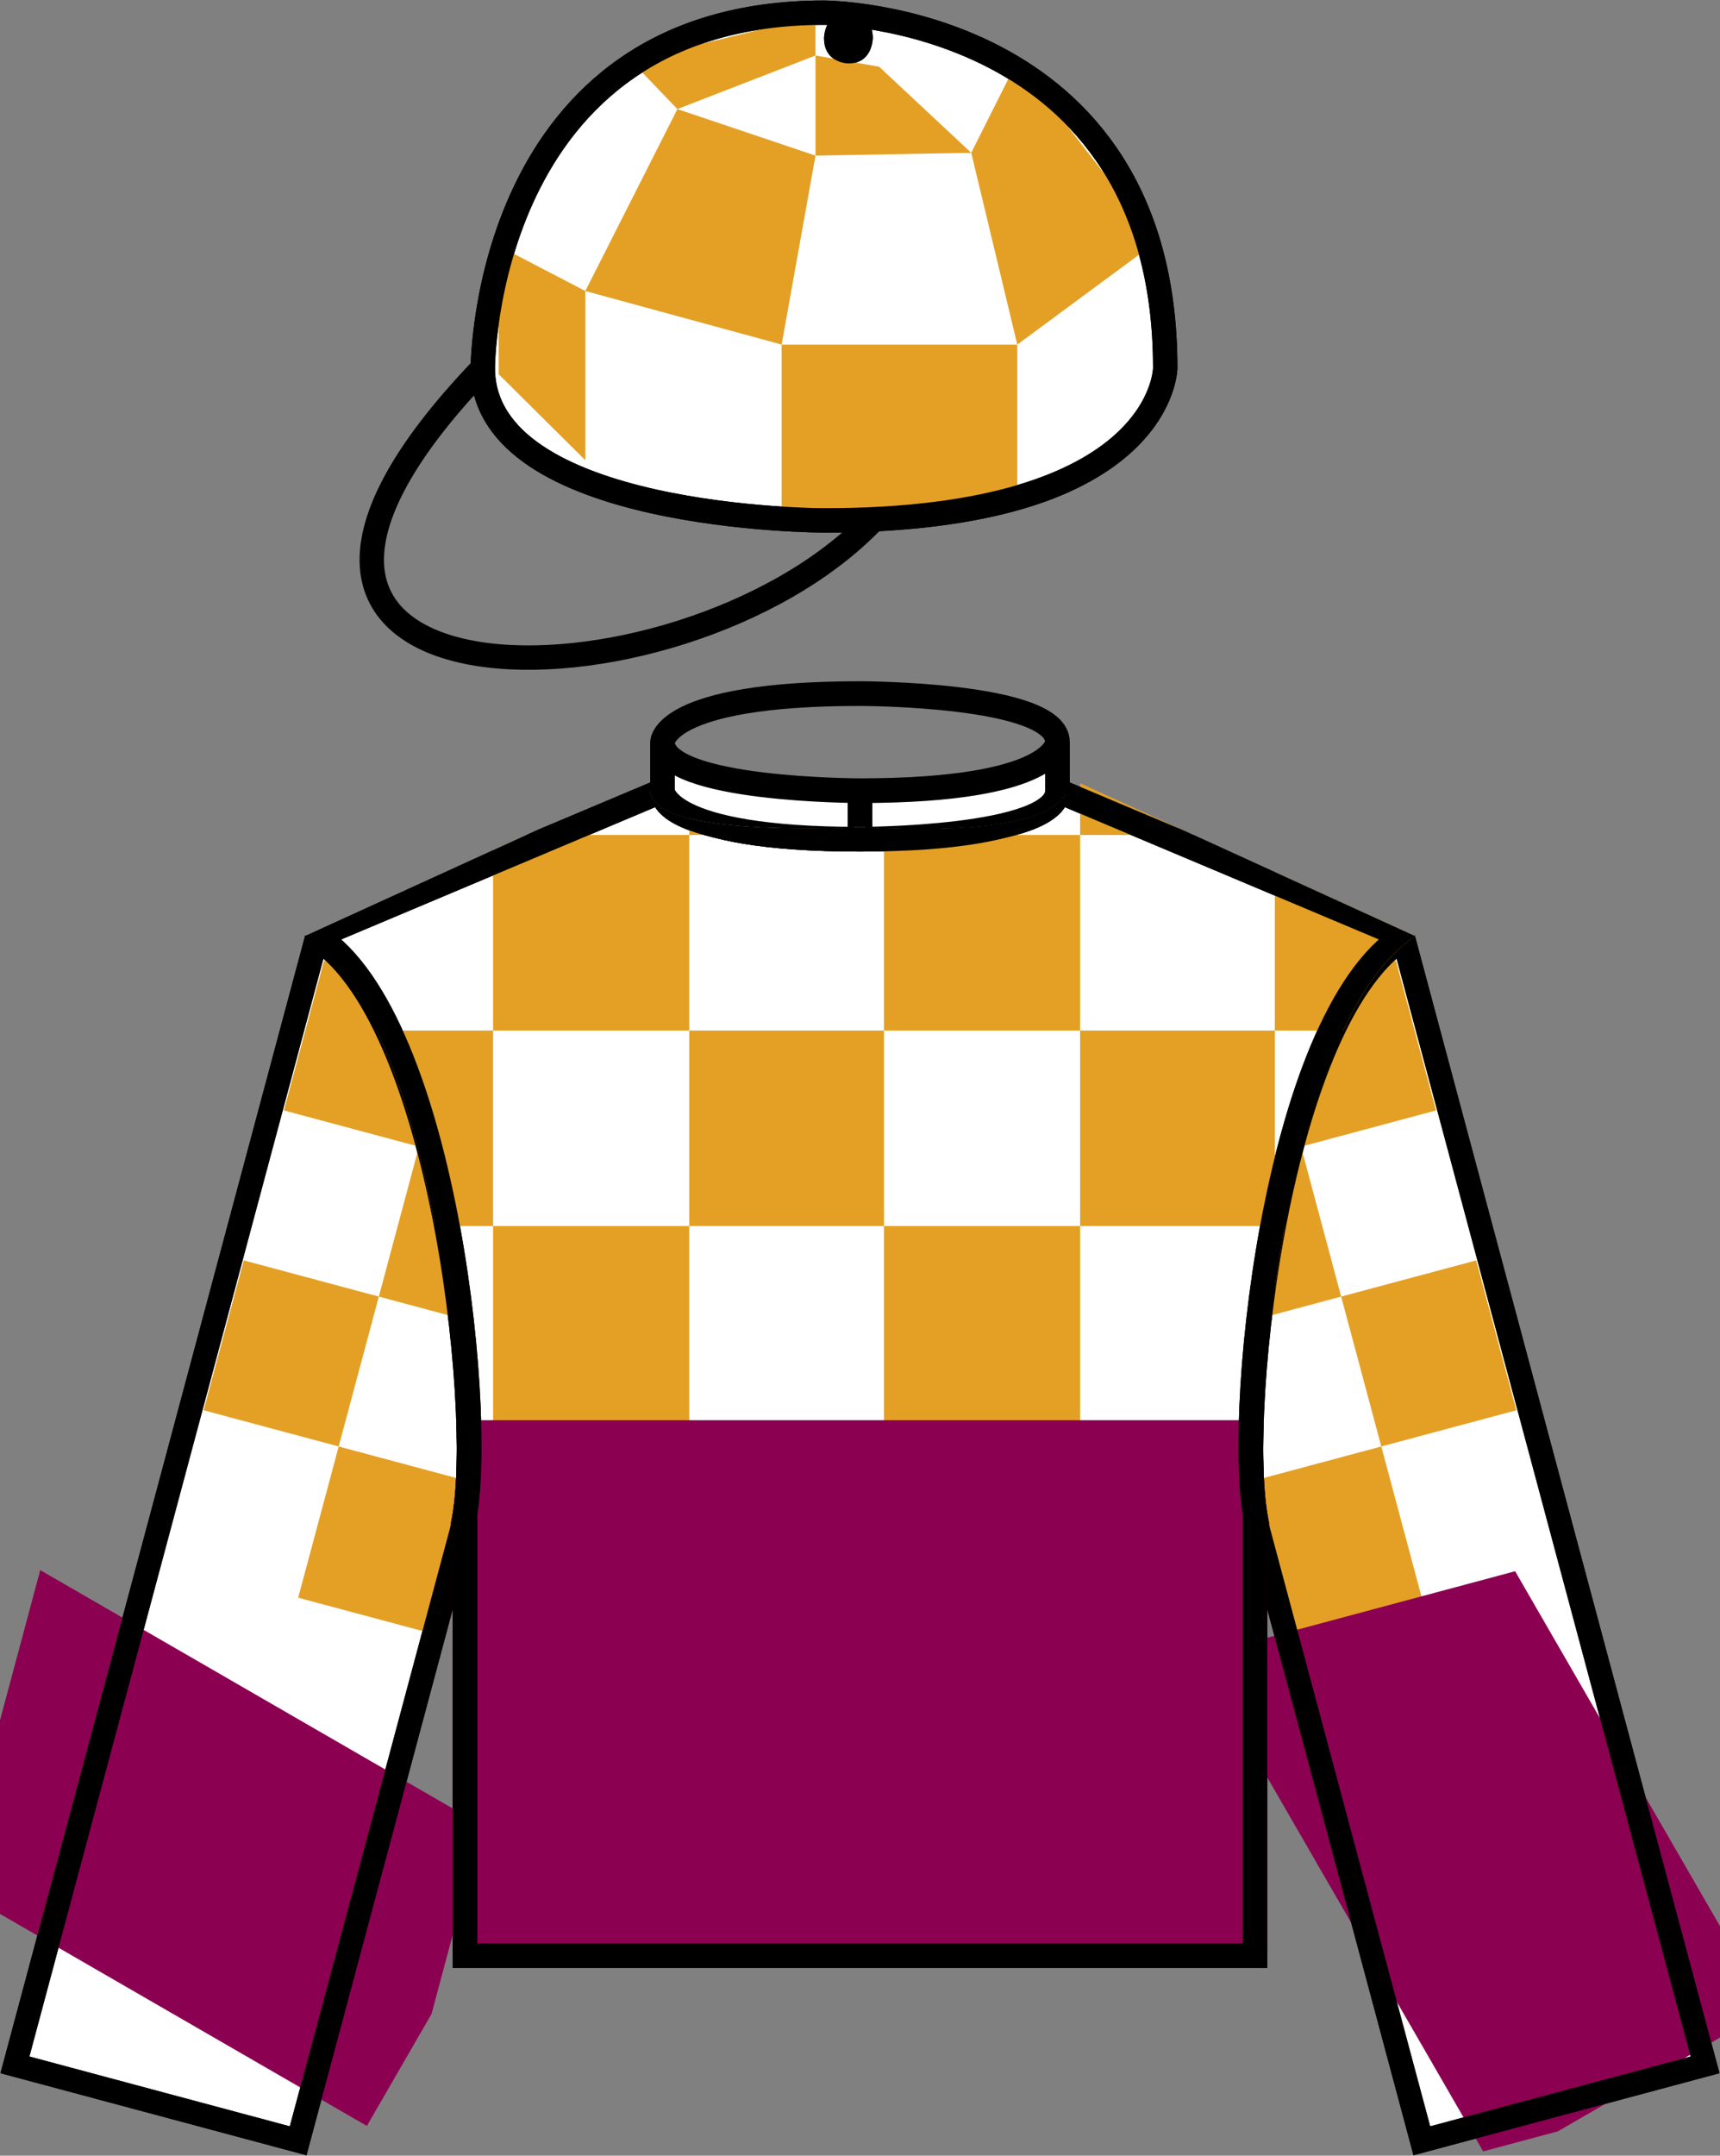 <?xml version="1.0" encoding="iso-8859-1"?>
<!-- Generator: Adobe Illustrator 21.0.0, SVG Export Plug-In . SVG Version: 6.00 Build 0)  -->
<svg version="1.1" id="Layer_1" xmlns="http://www.w3.org/2000/svg" xmlns:xlink="http://www.w3.org/1999/xlink" x="0px" y="0px"
	 viewBox="0 0 75.334 94.365" style="enable-background:new 0 0 75.334 94.365;" xml:space="preserve">
<rect x="0" y="0" width="75.334" height="94.365" fill="#808080" stroke="none"/>
<g>
	<defs>
		<path id="SVGID_1_" d="M54.601,67.143l7.295,27.223l13.438-3.602L61.847,40.429C55.299,44.938,53.501,63.034,54.601,67.143"/>
	</defs>
	<clipPath id="SVGID_2_">
		<use xlink:href="#SVGID_1_"  style="overflow:visible;"/>
	</clipPath>
	<path style="clip-path:url(#SVGID_2_);fill:#FFFFFF;" d="M61.468,41.081c-5.652,3.717-7.45,21.815-6.35,25.924l7.156,26.708
		l12.405-3.324L61.468,41.081"/>
	<path style="clip-path:url(#SVGID_2_);fill:none;stroke:#000000;stroke-width:1.034;stroke-miterlimit:10;" d="M61.468,41.081
		c-5.652,3.717-7.45,21.815-6.35,25.924l7.156,26.708l12.405-3.324L61.468,41.081"/>
	<polyline style="clip-path:url(#SVGID_2_);fill:#E4A025;" points="61.14,42.047 62.897,48.609 56.982,50.194 58.741,56.758 
		64.656,55.173 66.415,61.734 60.499,63.319 62.273,69.939 56.358,71.524 54.584,64.904 60.499,63.319 58.741,56.758 52.826,58.343 
		51.067,51.779 56.982,50.194 55.225,43.632 	"/>
	
		<rect x="55.025" y="69.356" transform="matrix(0.966 -0.259 0.259 0.966 -18.834 19.808)" style="clip-path:url(#SVGID_2_);fill:#8C0051;" width="21.582" height="24.164"/>
</g>
<g>
	<defs>
		<path id="SVGID_3_" d="M54.299,63.733c0,1.481,0.104,2.672,0.302,3.409l7.295,27.223l13.438-3.602L61.847,40.429
			C56.475,44.127,54.3,56.969,54.299,63.733"/>
	</defs>
	<clipPath id="SVGID_4_">
		<use xlink:href="#SVGID_3_"  style="overflow:visible;"/>
	</clipPath>
	<path style="clip-path:url(#SVGID_4_);fill:none;stroke:#000000;stroke-width:1.034;stroke-miterlimit:10;" d="M61.468,41.081
		c-5.652,3.717-7.45,21.815-6.35,25.924l7.156,26.708l12.405-3.324L61.468,41.081"/>
</g>
<g>
	<defs>
		<path id="SVGID_5_" d="M0,90.764l13.438,3.602l7.294-27.223c1.101-4.108-0.697-22.205-7.245-26.714L0,90.764z"/>
	</defs>
	<clipPath id="SVGID_6_">
		<use xlink:href="#SVGID_5_"  style="overflow:visible;"/>
	</clipPath>
	<path style="clip-path:url(#SVGID_6_);fill:#FFFFFF;" d="M13.866,41.081c5.652,3.717,7.45,21.815,6.349,25.924l-7.156,26.708
		L0.654,90.389L13.866,41.081"/>
	<path style="clip-path:url(#SVGID_6_);fill:none;stroke:#000000;stroke-width:1.034;stroke-miterlimit:10;" d="M13.866,41.081
		c5.652,3.717,7.45,21.815,6.349,25.924l-7.156,26.708L0.654,90.389L13.866,41.081"/>
	<polyline style="clip-path:url(#SVGID_6_);fill:#E4A025;" points="14.194,42.047 12.435,48.609 18.351,50.194 16.592,56.758 
		10.677,55.173 8.918,61.734 14.834,63.319 13.06,69.939 18.975,71.524 20.749,64.904 14.834,63.319 16.592,56.758 22.507,58.343 
		24.266,51.779 18.351,50.194 20.109,43.632 	"/>
	
		<rect x="-2.564" y="70.647" transform="matrix(0.259 -0.966 0.966 0.259 -71.609 69.554)" style="clip-path:url(#SVGID_6_);fill:#8C0051;" width="24.164" height="21.582"/>
</g>
<g>
	<defs>
		<path id="SVGID_7_" d="M0,90.764l13.438,3.602l7.294-27.223c0.198-0.737,0.302-1.928,0.302-3.409
			c0-6.765-2.176-19.606-7.547-23.305L0,90.764z"/>
	</defs>
	<clipPath id="SVGID_8_">
		<use xlink:href="#SVGID_7_"  style="overflow:visible;"/>
	</clipPath>
	<path style="clip-path:url(#SVGID_8_);fill:none;stroke:#000000;stroke-width:1.034;stroke-miterlimit:10;" d="M13.866,41.081
		c5.652,3.717,7.45,21.815,6.349,25.924l-7.156,26.708L0.654,90.389L13.866,41.081"/>
</g>
<g>
	<defs>
		<rect id="SVGID_9_" x="-269.288" y="-364.459" width="612" height="792"/>
	</defs>
	<clipPath id="SVGID_10_">
		<use xlink:href="#SVGID_9_"  style="overflow:visible;"/>
	</clipPath>
	<path style="clip-path:url(#SVGID_10_);fill:#FFFFFF;" d="M29.017,32.487v2.125c0,0,0,2.125,8.65,2.125c0,0,8.649,0,8.649-2.125
		v-2.125c0,0,0,2.125-8.649,2.125C37.667,34.612,29.017,34.612,29.017,32.487"/>
	<path style="clip-path:url(#SVGID_10_);fill:none;stroke:#000000;stroke-width:1.081;stroke-miterlimit:10;" d="M29.017,32.487
		c0,2.125,8.65,2.125,8.65,2.125c8.649,0,8.649-2.125,8.649-2.125c0-2.125-8.649-2.125-8.649-2.125
		C29.017,30.362,29.017,32.487,29.017,32.487 M46.316,32.487v2.125 M37.667,34.612v2.125 M29.017,32.487v2.125
		c0,0,0,2.125,8.65,2.125c0,0,8.649,0,8.649-2.125"/>
</g>
<g>
	<defs>
		<path id="SVGID_11_" d="M37.667,36.206c0,0-9.191,0.532-9.191-1.593v-0.532l-15.137,6.906c5.706,3.66,7.448,21.723,6.367,25.855
			l0.12-0.354v19.655h35.682V66.487l0.119,0.354c-1.081-4.132,0.661-22.194,6.368-25.855l-15.137-6.906
			C46.858,34.613,46.858,36.738,37.667,36.206"/>
	</defs>
	<clipPath id="SVGID_12_">
		<use xlink:href="#SVGID_11_"  style="overflow:visible;"/>
	</clipPath>
	<path style="clip-path:url(#SVGID_12_);fill:#FFFFFF;" d="M29.017,32.487c0,2.125,8.65,2.125,8.65,2.125
		c8.649,0,8.649-2.125,8.649-2.125c0-2.125-8.649-2.125-8.649-2.125C29.017,30.362,29.017,32.487,29.017,32.487v2.125l-15.138,6.375
		c5.707,3.66,7.449,21.722,6.368,25.855l0.12-0.354v19.125h34.6V66.487l0.12,0.354c-1.081-4.133,0.661-22.194,6.368-25.855
		l-15.139-6.375v-2.125"/>
	<path style="clip-path:url(#SVGID_12_);fill:none;stroke:#000000;stroke-width:1.081;stroke-miterlimit:10;" d="M29.017,34.612
		c0,0,0,2.125,8.65,2.125c0,0,8.649,0,8.649-2.125c0,0,0,2.125-8.649,2.125C37.667,36.737,29.017,36.737,29.017,34.612
		l-15.138,6.375c5.707,3.66,7.449,21.722,6.368,25.855l0.12-0.354v19.125h34.6V66.487l0.12,0.354
		c-1.081-4.133,0.661-22.194,6.368-25.855l-15.139-6.375v-2.125c0-2.125-8.649-2.125-8.649-2.125c-8.65,0-8.65,2.125-8.65,2.125"/>
	<polyline style="clip-path:url(#SVGID_12_);fill:#E4A025;" points="13.067,27.993 13.067,36.552 21.597,36.552 21.597,45.111 
		13.067,45.111 13.067,53.67 21.597,53.67 21.597,62.229 30.187,62.229 30.187,53.67 21.597,53.67 21.597,45.111 30.187,45.111 
		30.187,36.552 38.717,36.552 38.717,45.111 30.187,45.111 30.187,53.67 38.717,53.67 38.717,62.229 47.307,62.229 47.307,53.67 
		38.717,53.67 38.717,45.111 47.307,45.111 47.307,36.552 55.836,36.552 55.836,45.111 47.307,45.111 47.307,53.67 55.836,53.67 
		55.836,62.229 64.426,62.229 64.426,53.67 73.016,53.67 73.016,45.111 64.426,45.111 64.426,53.67 55.836,53.67 55.836,45.111 
		64.426,45.111 64.426,36.552 73.016,36.552 73.016,27.993 64.426,27.993 64.426,36.552 21.597,36.552 55.836,36.552 55.836,27.993 
		47.307,27.993 47.307,36.552 21.597,36.552 38.717,36.552 38.717,27.993 30.187,27.993 30.187,36.552 21.597,36.552 21.597,27.993 
			"/>
	<rect x="14.689" y="62.17" style="clip-path:url(#SVGID_12_);fill:#8C0051;" width="46.554" height="23.316"/>
	<path style="clip-path:url(#SVGID_12_);fill:none;stroke:#000000;stroke-width:1.081;stroke-miterlimit:10;" d="M29.017,32.487
		c0,2.125,8.65,2.125,8.65,2.125c8.649,0,8.649-2.125,8.649-2.125c0-2.125-8.649-2.125-8.649-2.125
		C29.017,30.362,29.017,32.487,29.017,32.487 M46.316,32.487v2.125 M37.667,34.612v2.125 M29.017,32.487v2.125
		c0,0,0,2.125,8.65,2.125c0,0,8.649,0,8.649-2.125"/>
</g>
<g>
	<defs>
		<path id="SVGID_13_" d="M46.858,34.086c0,0.002,0,0.004,0,0.006c-0.002,0.55-0.064,2.643-9.191,2.114c0,0-9.191,0.532-9.191-1.593
			v-0.532l-15.137,6.906c4.647,2.981,6.665,15.516,6.67,22.297c0.001,1.545-0.103,2.791-0.303,3.558l0.12-0.354v19.655h35.682
			V66.487l0.119,0.354c-0.2-0.767-0.304-2.013-0.303-3.558c0.005-6.781,2.022-19.316,6.671-22.297l-15.137-6.906
			C46.858,34.083,46.858,34.085,46.858,34.086"/>
	</defs>
	<clipPath id="SVGID_14_">
		<use xlink:href="#SVGID_13_"  style="overflow:visible;"/>
	</clipPath>
	<path style="clip-path:url(#SVGID_14_);fill:none;stroke:#000000;stroke-width:1.081;stroke-miterlimit:10;" d="M29.017,34.612
		c0,0,0,2.125,8.65,2.125c0,0,8.649,0,8.649-2.125c0,0,0,2.125-8.649,2.125C37.667,36.737,29.017,36.737,29.017,34.612
		l-15.138,6.375c5.707,3.66,7.449,21.722,6.368,25.855l0.12-0.354v19.125h34.6V66.487l0.12,0.354
		c-1.081-4.133,0.661-22.194,6.368-25.855l-15.139-6.375v-2.125c0-2.125-8.649-2.125-8.649-2.125c-8.65,0-8.65,2.125-8.65,2.125"/>
</g>
<g>
	<defs>
		<rect id="SVGID_15_" x="-269.288" y="-364.459" width="612" height="792"/>
	</defs>
	<clipPath id="SVGID_16_">
		<use xlink:href="#SVGID_15_"  style="overflow:visible;"/>
	</clipPath>
	<path style="clip-path:url(#SVGID_16_);fill:none;stroke:#000000;stroke-width:1.068;stroke-miterlimit:10;" d="M21.146,16.113
		c-14.945,15.557,8.54,15.557,17.08,6.668"/>
</g>
<g>
	<defs>
		<path id="SVGID_17_" d="M20.613,16.113v0.556c0,6.667,15.479,6.667,15.479,6.667c15.478,0,15.478-7.223,15.478-7.223
			C51.57,0,36.092,0,36.092,0C20.613,0,20.613,16.113,20.613,16.113"/>
	</defs>
	<clipPath id="SVGID_18_">
		<use xlink:href="#SVGID_17_"  style="overflow:visible;"/>
	</clipPath>
	<path style="clip-path:url(#SVGID_18_);fill:#FFFFFF;" d="M21.146,16.113c0,6.668,14.945,6.668,14.945,6.668
		c14.945,0,14.945-6.668,14.945-6.668c0-15.557-14.945-15.557-14.945-15.557C21.146,0.556,21.146,16.113,21.146,16.113"/>
	<path style="clip-path:url(#SVGID_18_);fill:none;stroke:#000000;stroke-width:1.068;stroke-miterlimit:10;" d="M21.146,16.113
		c0,6.668,14.945,6.668,14.945,6.668c14.945,0,14.945-6.668,14.945-6.668c0-15.557-14.945-15.557-14.945-15.557
		C21.146,0.556,21.146,16.113,21.146,16.113"/>
	<path style="clip-path:url(#SVGID_18_);" d="M36.092,1.667c0,1.111,1.068,1.111,1.068,1.111c1.066,0,1.066-1.111,1.066-1.111
		c0-1.111-1.066-1.111-1.066-1.111C36.092,0.556,36.092,1.667,36.092,1.667"/>
	<polyline style="clip-path:url(#SVGID_18_);fill:#E4A025;" points="35.718,0.7 27.652,2.676 29.669,4.775 25.636,12.739 
		21.84,10.763 21.84,16.381 25.636,20.147 25.636,12.739 34.235,15.084 34.235,22.246 44.556,22.246 44.556,15.084 34.235,15.084 
		35.718,6.812 29.669,4.775 35.718,2.429 35.718,6.812 42.538,6.688 44.556,15.084 50.663,10.578 44.556,2.676 42.538,6.688 
		38.506,2.922 35.718,2.429 	"/>
	<path style="clip-path:url(#SVGID_18_);fill:none;stroke:#000000;stroke-width:1.068;stroke-miterlimit:10;" d="M21.146,16.113
		c-14.945,15.557,8.54,15.557,17.08,6.668"/>
</g>
<g>
	<defs>
		<path id="SVGID_19_" d="M20.613,16.112C20.613,16.113,20.613,16.113,20.613,16.112v0.557c0,6.667,15.479,6.667,15.479,6.667
			c15.357,0,15.477-7.11,15.478-7.221c0-0.001,0-0.001,0-0.001l0,0c0-0.001,0-0.001,0-0.001l0,0C51.57,0,36.092,0,36.092,0
			C20.703,0,20.613,15.925,20.613,16.112"/>
	</defs>
	<clipPath id="SVGID_20_">
		<use xlink:href="#SVGID_19_"  style="overflow:visible;"/>
	</clipPath>
	<path style="clip-path:url(#SVGID_20_);fill:none;stroke:#000000;stroke-width:1.068;stroke-miterlimit:10;" d="M21.146,16.113
		c0,6.668,14.945,6.668,14.945,6.668c14.945,0,14.945-6.668,14.945-6.668c0-15.557-14.945-15.557-14.945-15.557
		C21.146,0.556,21.146,16.113,21.146,16.113"/>
	<path style="clip-path:url(#SVGID_20_);" d="M36.092,1.667c0,1.111,1.068,1.111,1.068,1.111c1.066,0,1.066-1.111,1.066-1.111
		c0-1.111-1.066-1.111-1.066-1.111C36.092,0.556,36.092,1.667,36.092,1.667"/>
</g>
</svg>
